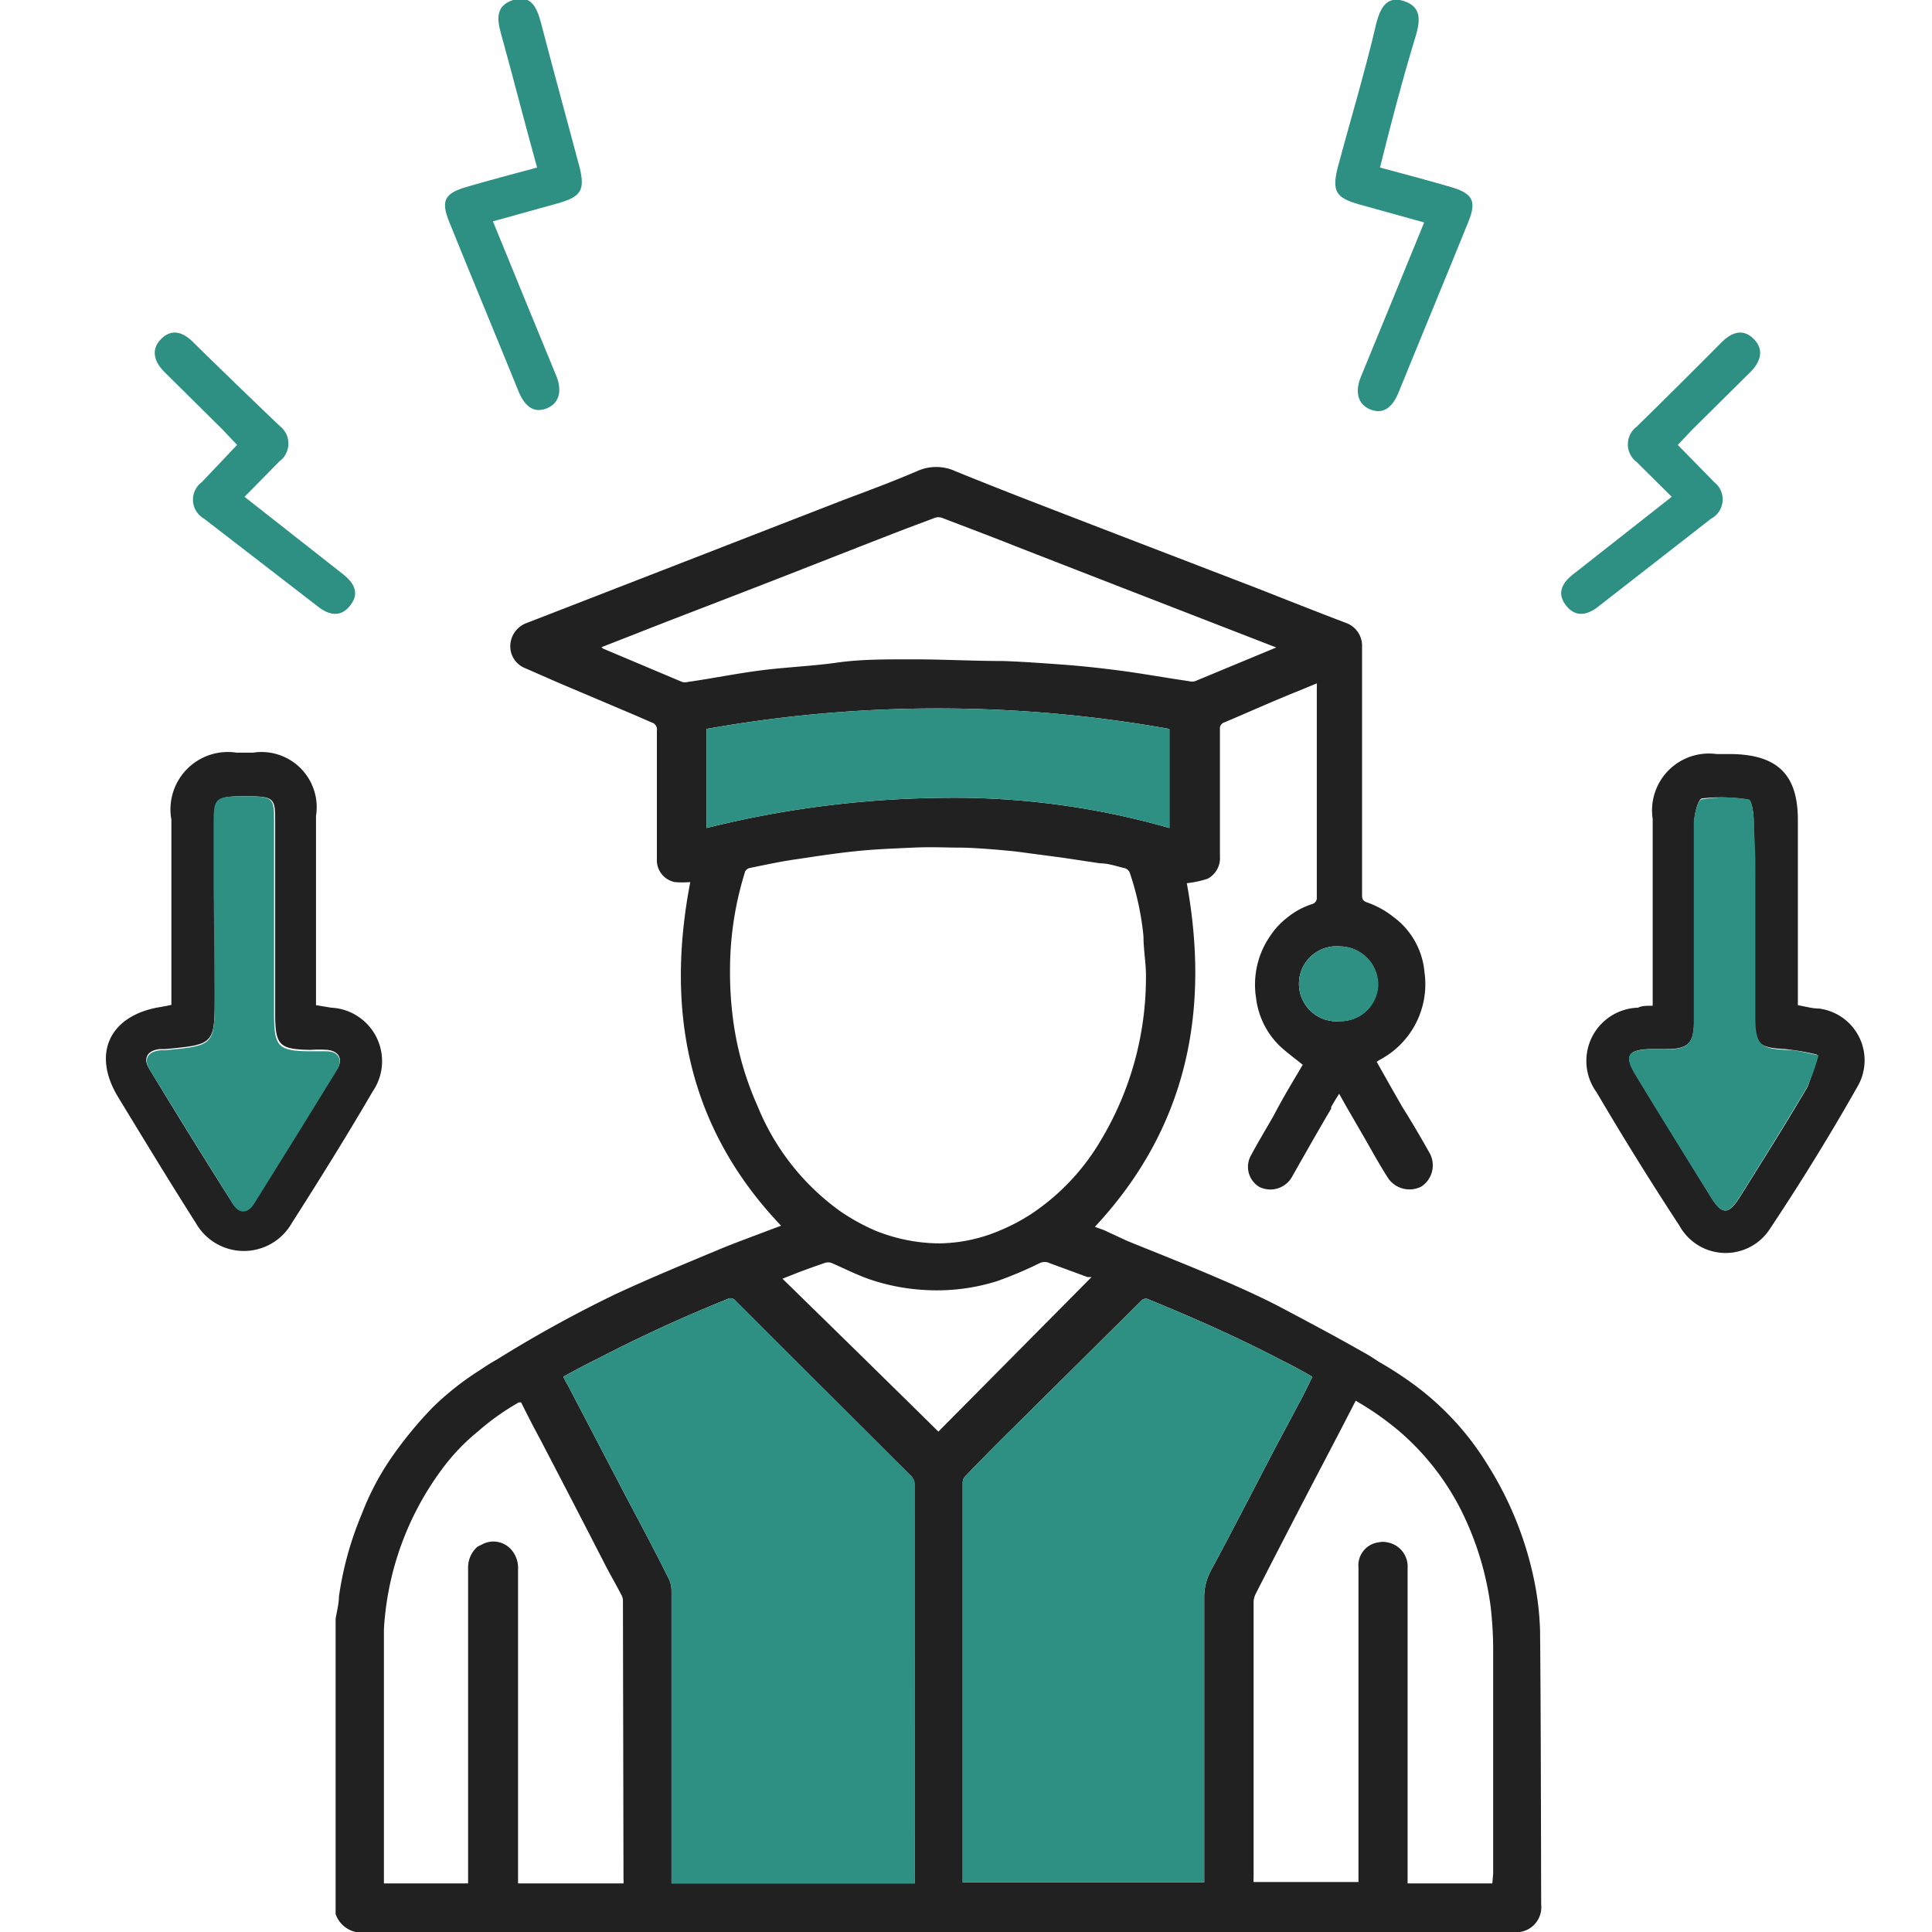 <svg id="Layer_1" data-name="Layer 1" xmlns="http://www.w3.org/2000/svg" width="70" height="70" viewBox="0 0 70 70"><defs><style>.cls-1{fill:#212121;}.cls-2{fill:#2d9083;}</style></defs><path class="cls-1" d="M12,36.51l-.55-.09v-.86c0-2.72,0-3.23,0-6a2,2,0,0,0-2.28-2.29H8.57A2.08,2.08,0,0,0,6.21,29.7v6.71l-.36.07C4,36.76,3.3,38.14,4.28,39.75s1.86,3.06,2.82,4.57a2,2,0,0,0,3.47,0c1-1.57,2-3.17,2.93-4.77A1.94,1.94,0,0,0,12,36.51Zm.2,2.22c-1,1.63-2,3.24-3,4.84-.23.37-.55.4-.79,0q-1.52-2.4-3-4.84c-.24-.38-.08-.68.4-.72H6c1.78-.17,1.78-.17,1.78-2V32.19c0-1.54,0-.86,0-2.41,0-.87.07-.93,1.12-.93s1.07.07,1.07.92v6.94c0,1.17.14,1.31,1.29,1.33a4.12,4.12,0,0,1,.61,0C12.29,38.09,12.43,38.38,12.22,38.73Z"/><path class="cls-1" d="M65.89,36.54c-.23,0-.46-.07-.75-.12V35.6c0-2.7,0-3.18,0-5.89,0-1.65-.74-2.37-2.43-2.39h-.52a2.06,2.06,0,0,0-2.31,2.35v6.77c-.24,0-.39,0-.53.07a1.93,1.93,0,0,0-1.5,3.07q1.44,2.45,3,4.83a1.91,1.91,0,0,0,3.28.11q1.68-2.52,3.17-5.15A1.89,1.89,0,0,0,65.89,36.54Zm-.4,2.84c-.78,1.33-1.6,2.63-2.42,3.94-.44.72-.68.72-1.11,0-.9-1.46-1.81-2.92-2.7-4.39-.41-.68-.28-.89.51-.92h.61c.82,0,1-.24,1-1.06,0-3.12,0-4,0-7.11,0-.31.14-.88.28-.91a5.72,5.72,0,0,1,1.7.05c.1,0,.18.48.18.75,0,1.57,0,.9,0,2.47v4.63c0,1,.19,1.13,1.14,1.18a8.92,8.92,0,0,1,1.15.2A7,7,0,0,1,65.49,39.38Z"/><path class="cls-2" d="M50,6.07c.93.25,1.76.47,2.58.71s.91.54.62,1.26c-.84,2.08-1.7,4.14-2.54,6.21-.2.47-.51.78-1,.59s-.56-.67-.36-1.17c.76-1.84,1.51-3.68,2.3-5.61l-2.34-.65c-.86-.24-1-.48-.8-1.31.47-1.76,1-3.51,1.41-5.27.14-.52.36-1,1-.79s.58.7.44,1.21C50.83,2.83,50.41,4.42,50,6.07Z"/><path class="cls-2" d="M60.57,18,59.3,16.74a.8.8,0,0,1,0-1.28q1.55-1.52,3.08-3.06c.36-.36.77-.51,1.16-.12s.25.84-.13,1.21l-2.1,2.08-.52.55,1.32,1.35A.79.79,0,0,1,62,18.79L57.88,22c-.41.31-.83.36-1.16-.09s-.09-.82.3-1.12Z"/><path class="cls-2" d="M19.46,6.07c-.93.25-1.76.47-2.58.71S16,7.32,16.26,8c.84,2.08,1.7,4.14,2.54,6.21.2.47.51.78,1,.59s.56-.67.36-1.17c-.76-1.84-1.51-3.68-2.3-5.61l2.34-.65c.86-.24,1-.48.8-1.31-.47-1.76-.95-3.51-1.41-5.27-.14-.52-.36-1-1-.79s-.58.7-.44,1.21C18.6,2.83,19,4.42,19.46,6.07Z"/><path class="cls-2" d="M8.86,18l1.27-1.29a.8.8,0,0,0,0-1.28Q8.57,13.94,7,12.4c-.36-.36-.77-.51-1.16-.12s-.25.84.13,1.21l2.1,2.08.52.55L7.31,17.47a.79.79,0,0,0,.08,1.32L11.55,22c.41.31.83.36,1.16-.09s.09-.82-.3-1.12Z"/><path class="cls-2" d="M7.74,32.19c0-1.54,0-.86,0-2.4,0-.89.07-.94,1.12-.94s1.07.06,1.07.91v7c0,1.17.15,1.32,1.3,1.33.2,0,.4,0,.6,0,.46,0,.59.33.38.68-1,1.63-2,3.24-3,4.84-.22.36-.55.4-.78,0-1-1.6-2-3.21-3-4.84-.24-.39-.09-.68.41-.72H6c1.78-.17,1.78-.17,1.78-2Z"/><path class="cls-2" d="M63.6,32.23c0,1.54,0,3.08,0,4.63,0,1,.19,1.14,1.14,1.18.38,0,.76.13,1.15.19a6.79,6.79,0,0,1-.41,1.15c-.79,1.33-1.6,2.63-2.42,3.94-.44.72-.67.72-1.11,0-.91-1.46-1.81-2.91-2.7-4.38-.41-.68-.28-.9.52-.92h.6c.82,0,1-.23,1-1.06,0-3.1,0-4,0-7.1,0-.31.14-.88.29-.9a5.33,5.33,0,0,1,1.69,0c.11,0,.19.48.19.74C63.61,31.32,63.6,30.67,63.6,32.23Z"/><path class="cls-1" d="M55.8,59.09a10.73,10.73,0,0,0-.25-2,12.6,12.6,0,0,0-1.64-4,10.27,10.27,0,0,0-2.66-2.91,13.29,13.29,0,0,0-1.31-.85,6.26,6.26,0,0,0-.55-.34c-1-.57-2-1.1-3-1.63-.69-.36-1.42-.69-2.14-1-1.13-.49-2.28-.94-3.41-1.4L40,44.57l-.33-.12C43,40.88,43.85,36.66,43,32a3.7,3.7,0,0,0,.75-.16.84.84,0,0,0,.45-.81.22.22,0,0,0,0-.08V26.42a.23.23,0,0,1,.17-.25c.78-.33,1.56-.68,2.34-1,.32-.13.64-.26,1-.41a1.16,1.16,0,0,1,0,.17q0,3.78,0,7.58a.23.23,0,0,1-.18.25,2.76,2.76,0,0,0-.92.51,2.66,2.66,0,0,0-.56.6,3.1,3.1,0,0,0-.54,2.29,2.9,2.9,0,0,0,.84,1.72c.26.25.56.46.85.7-.3.51-.6,1-.92,1.59l-.16.3c-.27.47-.56.95-.82,1.44A.85.85,0,0,0,45.62,43a.9.9,0,0,0,1.18-.34c.47-.83.94-1.66,1.43-2.49l0-.06c.09-.16.18-.31.29-.48l.27.48.66,1.14c.28.49.56,1,.86,1.46a.94.94,0,0,0,1.19.28.92.92,0,0,0,.31-1.19c-.32-.57-.64-1.12-1-1.69l-.4-.7-.53-.94.11-.07a3.1,3.1,0,0,0,1.62-3.19,2.78,2.78,0,0,0-1.14-2,3.19,3.19,0,0,0-.93-.51c-.14-.05-.19-.1-.19-.26v-9a.88.88,0,0,0-.58-.87c-1.11-.42-2.21-.86-3.31-1.29l-5.59-2.15c-1.76-.68-3.52-1.35-5.26-2.06a1.66,1.66,0,0,0-1.38,0c-.89.38-1.8.72-2.71,1.06l-5.3,2.06-6.13,2.38a.9.9,0,0,0-.6.79.85.85,0,0,0,.54.85l1.21.53L23,25.91l.62.27a.26.26,0,0,1,.18.3v4.64a.81.81,0,0,0,.65.84,3.57,3.57,0,0,0,.56,0c-.9,4.67-.09,8.9,3.29,12.45l-.35.13c-.6.23-1.21.45-1.8.69-1.29.54-2.58,1.07-3.85,1.66A45.84,45.84,0,0,0,18,49.26c-.22.12-.43.26-.64.4A10.37,10.37,0,0,0,15.67,51a14.36,14.36,0,0,0-1.33,1.59,9.71,9.71,0,0,0-1.23,2.26,12.06,12.06,0,0,0-.83,3c0,.26-.08.54-.12.81V69.35a1,1,0,0,0,.73.65H55.07a.91.91,0,0,0,.77-1C55.83,65.7,55.83,62.39,55.8,59.09ZM48.54,37a1.36,1.36,0,1,1,0-2.71,1.39,1.39,0,0,1,1.38,1.4A1.36,1.36,0,0,1,48.54,37ZM24.91,24.71a.4.4,0,0,1-.19,0L21.85,23.5l-.06-.05,1.28-.5c1.16-.46,2.32-.9,3.48-1.35,2.08-.8,4.14-1.62,6.21-2.42l1.09-.41a.39.39,0,0,1,.3,0c.91.35,1.82.69,2.72,1.05l3.83,1.49,5,1.94.54.21-.94.39-2,.83a.41.41,0,0,1-.22,0c-.83-.12-1.65-.27-2.48-.38-.61-.08-1.23-.15-1.84-.2-.8-.06-1.59-.12-2.4-.15-1.17,0-2.34-.07-3.52-.06-.85,0-1.69,0-2.53.12s-1.78.16-2.67.27S25.82,24.58,24.91,24.71Zm.69,1.7a47.72,47.72,0,0,1,16.77,0V30A28.33,28.33,0,0,0,34,28.91,36.63,36.63,0,0,0,25.6,30Zm1.85,13.67a11.23,11.23,0,0,1-.91-3.31,12.93,12.93,0,0,1-.09-1.65A11.89,11.89,0,0,1,27,31.57a.25.25,0,0,1,.16-.12c.54-.11,1.09-.23,1.64-.31l.54-.08c.59-.09,1.17-.17,1.77-.23s1.31-.09,2-.12,1.07,0,1.61,0,1.39.07,2.08.14l1.73.23,1.33.2c.31,0,.6.11.91.18a.29.29,0,0,1,.16.15,10.25,10.25,0,0,1,.5,2.31c0,.51.1,1,.09,1.52a11.45,11.45,0,0,1-1.62,5.85,8.18,8.18,0,0,1-2.44,2.63,6.84,6.84,0,0,1-1.25.67,5.77,5.77,0,0,1-1.49.41,6.42,6.42,0,0,1-.67.05,6.28,6.28,0,0,1-2.33-.46,7.53,7.53,0,0,1-1.27-.7A8.71,8.71,0,0,1,27.45,40.08Zm-4.86,28a.92.92,0,0,1,0,.16H18.77V56.86a1,1,0,0,0-.27-.74.86.86,0,0,0-1-.18l-.2.1a1,1,0,0,0-.34.72V68.24H13.91c0-.07,0-.14,0-.21,0-3,0-6,0-9A10.76,10.76,0,0,1,16,53.25a7.46,7.46,0,0,1,1.31-1.38,8.9,8.9,0,0,1,1.49-1.06l.08,0c.24.48.48.95.73,1.41q1.19,2.28,2.36,4.56c.18.34.37.67.54,1a.43.43,0,0,1,.06.22Zm10.56.16H24.33V57.61a1,1,0,0,0-.12-.45c-.5-1-1-1.94-1.51-2.9L20.58,50.2a2.4,2.4,0,0,1-.17-.32c.4-.22.81-.44,1.22-.64q2.31-1.2,4.72-2.17a.23.23,0,0,1,.3.06l1.68,1.68L33,53.47a.4.4,0,0,1,.13.31Zm-4.8-21.91.53-.21c.34-.13.68-.25,1-.36a.37.37,0,0,1,.25,0c.46.2.91.43,1.4.6a7.5,7.5,0,0,0,2,.38,7.27,7.27,0,0,0,2.59-.32,13.93,13.93,0,0,0,1.54-.65.42.42,0,0,1,.38,0l1.36.5.15,0L34,51.87Q31.23,49.14,28.35,46.33ZM43.63,57.91c0,3.35,0,6.7,0,10v.29H34.88V53.7a.36.36,0,0,1,.11-.23c.58-.6,1.16-1.19,1.75-1.77l4.59-4.55a.23.23,0,0,1,.31-.06c1.64.67,3.26,1.39,4.83,2.21.37.18.72.38,1.08.58-.16.33-.31.65-.48.95-.28.54-.57,1.07-.85,1.6-.78,1.49-1.55,3-2.35,4.48A2.05,2.05,0,0,0,43.63,57.91ZM54.07,68.24H51V56.82a.89.89,0,0,0-.75-.94.69.69,0,0,0-.29,0,.84.84,0,0,0-.74.91c0,.35,0,.7,0,1v10.4h-3.8a.92.92,0,0,1,0-.16q0-5,0-10a.74.74,0,0,1,.08-.29q1.14-2.23,2.3-4.45c.44-.84.88-1.68,1.32-2.54.29.17.58.35.86.55s.47.35.7.54a9.3,9.3,0,0,1,2.45,3.28,11,11,0,0,1,.88,3.1,14.09,14.09,0,0,1,.09,1.44q0,4.11,0,8.22Z"/><path class="cls-2" d="M42.37,26.41V30A28.33,28.33,0,0,0,34,28.91,36.63,36.63,0,0,0,25.6,30V26.41A47.72,47.72,0,0,1,42.37,26.41Z"/><path class="cls-2" d="M47.55,49.88c-.16.33-.31.65-.48.95-.28.54-.57,1.07-.85,1.6-.78,1.49-1.55,3-2.35,4.48a2.05,2.05,0,0,0-.24,1c0,3.35,0,6.7,0,10v.29H34.88V53.7a.36.36,0,0,1,.11-.23c.58-.6,1.16-1.19,1.75-1.77l4.59-4.55a.23.23,0,0,1,.31-.06c1.64.67,3.26,1.39,4.83,2.21C46.84,49.48,47.19,49.68,47.55,49.88Z"/><path class="cls-2" d="M33.15,53.78V68.24H24.33V57.61a1,1,0,0,0-.12-.45c-.5-1-1-1.94-1.51-2.9L20.58,50.2a2.4,2.4,0,0,1-.17-.32c.4-.22.81-.44,1.22-.64q2.31-1.2,4.72-2.17a.23.23,0,0,1,.3.06l1.68,1.68L33,53.47A.4.4,0,0,1,33.15,53.78Z"/><path class="cls-2" d="M49.94,35.71A1.36,1.36,0,0,1,48.54,37a1.36,1.36,0,1,1,0-2.71A1.39,1.39,0,0,1,49.94,35.71Z"/></svg>